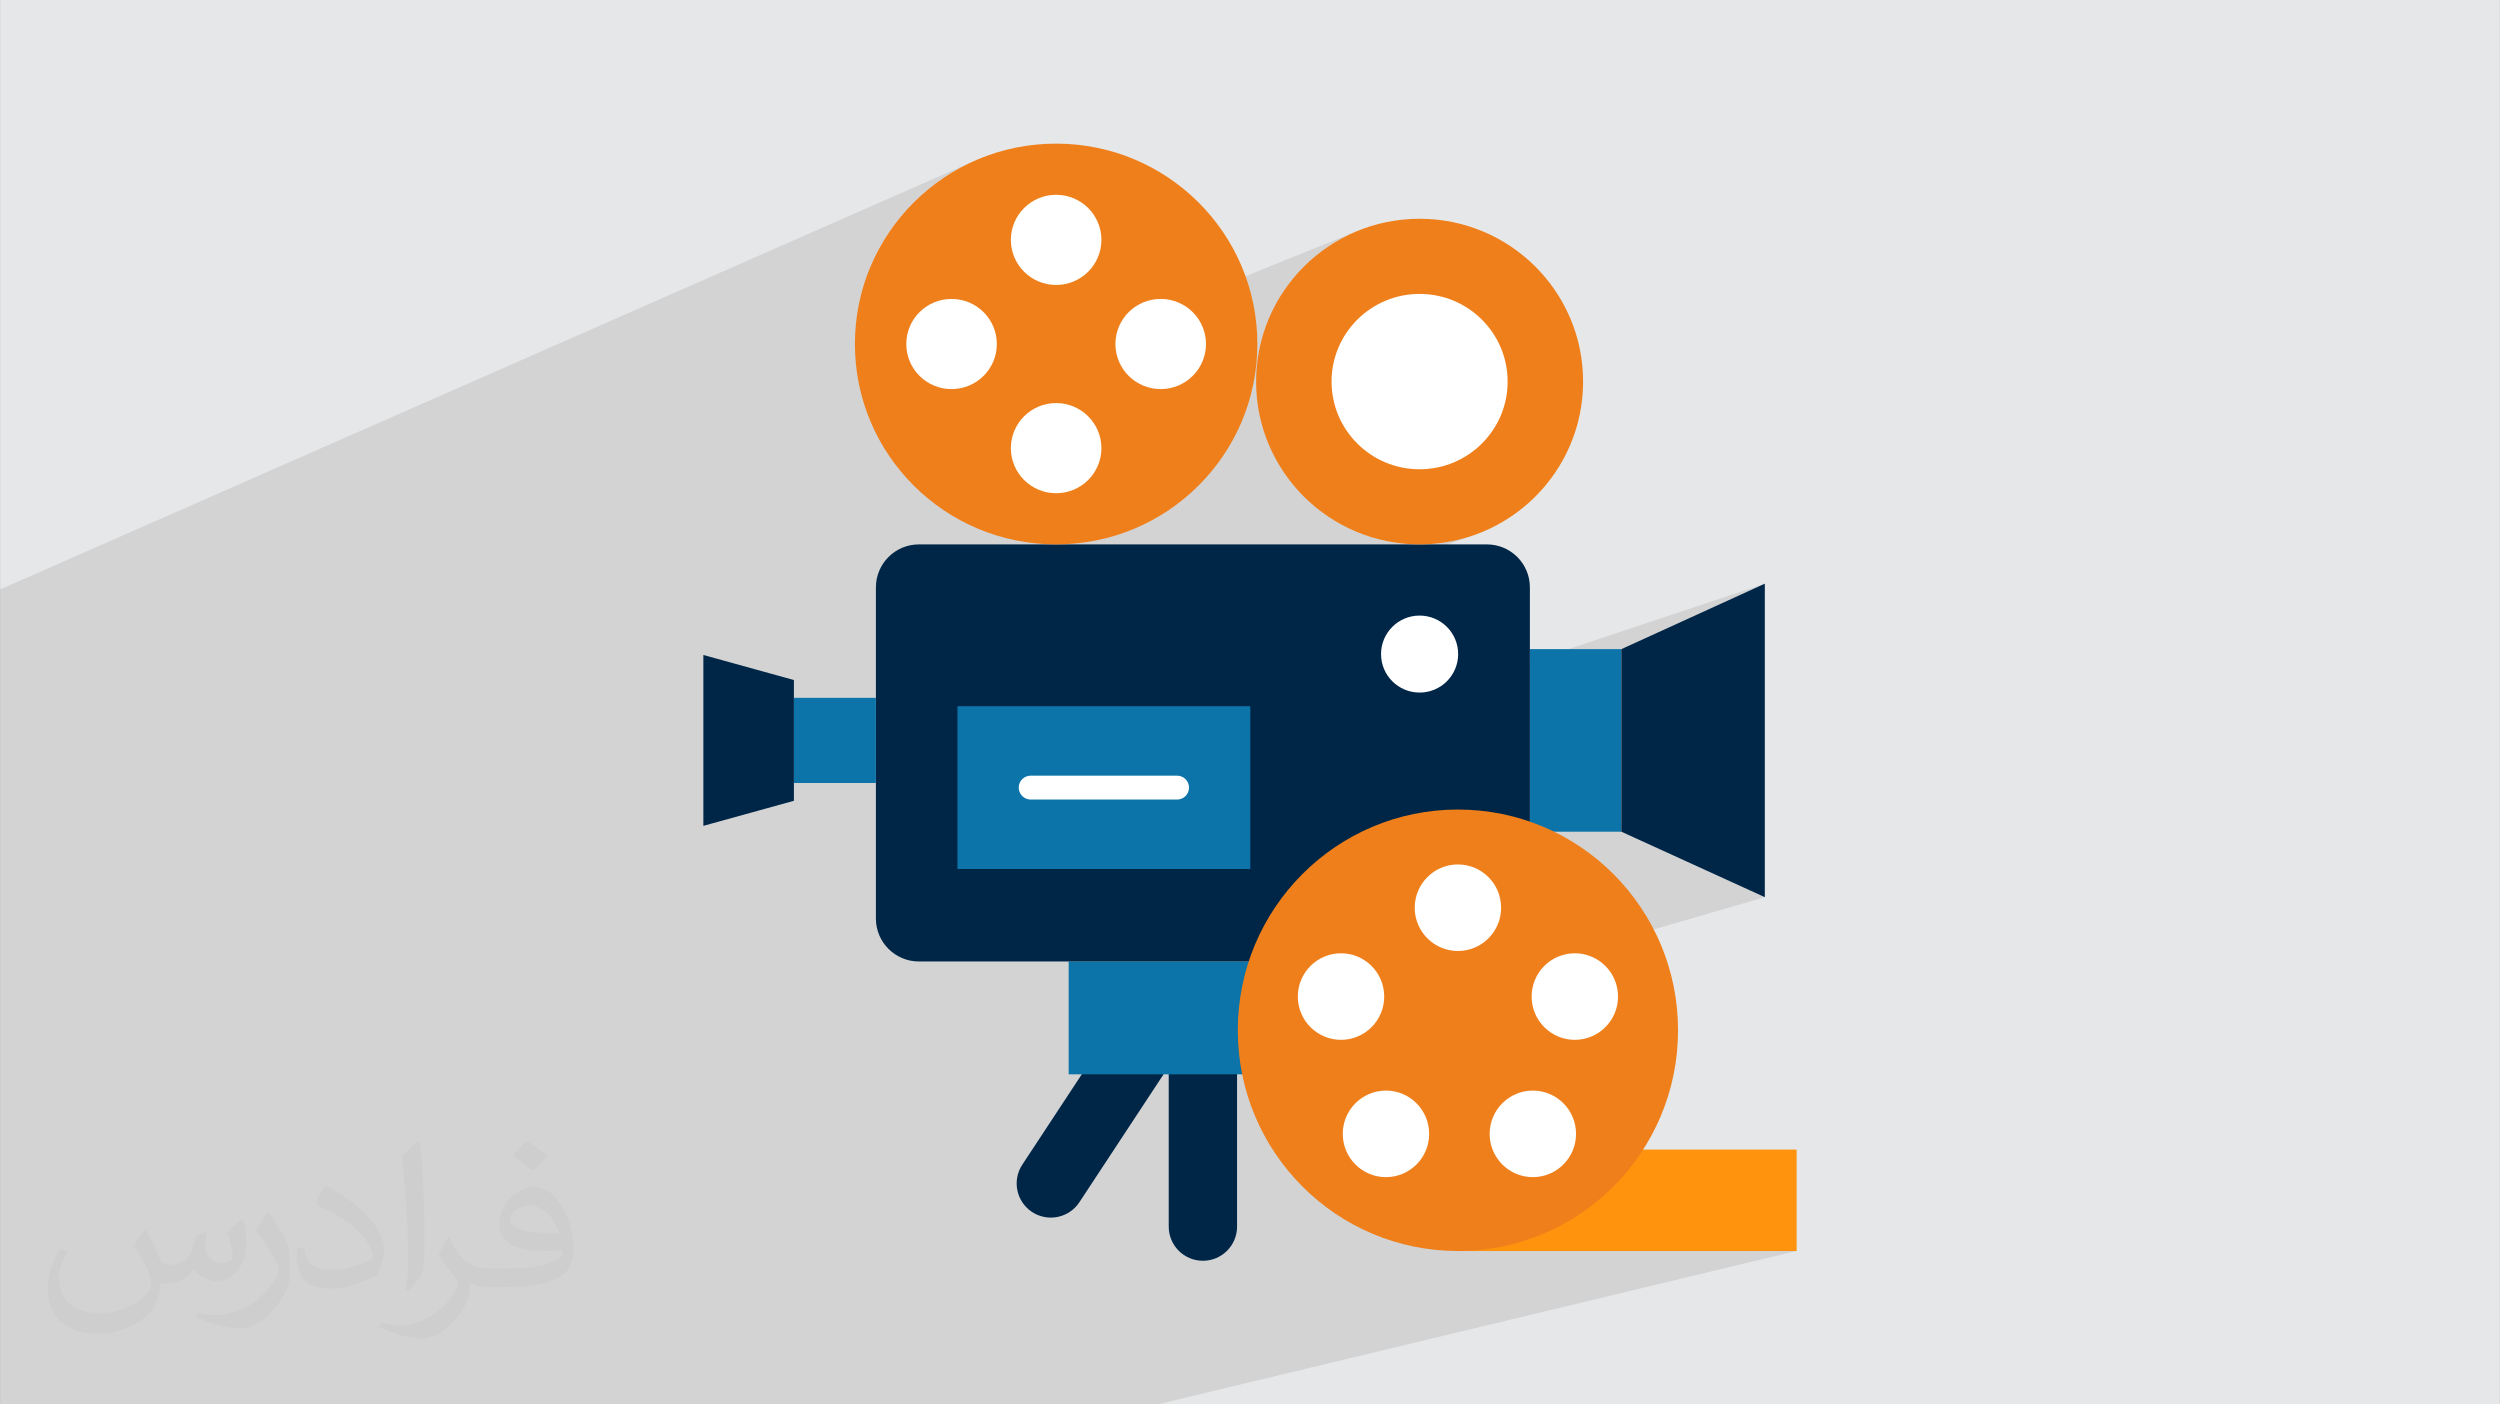 <?xml version="1.0" encoding="UTF-8"?>
<!DOCTYPE svg PUBLIC "-//W3C//DTD SVG 1.0//EN" "http://www.w3.org/TR/2001/REC-SVG-20010904/DTD/svg10.dtd">
<!-- Creator: CorelDRAW -->
<svg xmlns="http://www.w3.org/2000/svg" xml:space="preserve" width="3.708in" height="2.083in" version="1.0" style="shape-rendering:geometricPrecision; text-rendering:geometricPrecision; image-rendering:optimizeQuality; fill-rule:evenodd; clip-rule:evenodd"
viewBox="0 0 3702.73 2080.18"
 xmlns:xlink="http://www.w3.org/1999/xlink"
 xmlns:xodm="http://www.corel.com/coreldraw/odm/2003">
 <rect x="0" y="0" width="3702.73" height="2080.18" fill="#808080" stroke="none"/>
 <defs>
  <style type="text/css">
   <![CDATA[
    .fil0 {fill:#E6E7E8}
    .fil6 {fill:#EF7F1A;fill-rule:nonzero}
    .fil3 {fill:#002647;fill-rule:nonzero}
    .fil4 {fill:#0C74A8;fill-rule:nonzero}
    .fil7 {fill:#FF930D;fill-rule:nonzero}
    .fil5 {fill:white;fill-rule:nonzero}
    .fil2 {fill:#373435;fill-opacity:0.031}
    .fil1 {fill:#2B2A29;fill-opacity:0.102}
   ]]>
  </style>
 </defs>
 <g id="Layer_x0020_1">
  <path class="fil0" d="M-0 0l3702.73 0 0 2080.18 -3702.73 0 0 -2080.18z"/>
  <path class="fil1" d="M2613.91 1328.9l-287.52 83.4 6.1 -0.31 6.54 0.33 6.35 0.97 6.13 1.58 5.88 2.15 5.59 2.7 5.28 3.21 4.93 3.69 4.54 4.14 4.13 4.55 3.68 4.93 3.2 5.28 2.69 5.6 2.15 5.89 1.58 6.14 0.97 6.36 0.33 6.55 -0.33 6.55 -0.97 6.36 -1.58 6.14 -2.15 5.89 -2.69 5.6 -3.2 5.28 -3.68 4.93 -4.13 4.55 -4.54 4.14 -4.93 3.69 -5.28 3.21 -5.59 2.7 -5.88 2.15 -151.86 42.13 -0.9 53.13 52.56 -14.31 6.13 -1.58 6.35 -0.97 6.54 -0.33 6.54 0.33 6.35 0.97 6.13 1.58 5.88 2.15 5.59 2.7 5.28 3.21 4.93 3.69 4.54 4.14 4.13 4.55 3.68 4.93 3.2 5.28 2.69 5.6 2.15 5.89 1.58 6.14 0.97 6.36 0.33 6.55 -0.33 6.55 -0.97 6.36 -1.58 6.14 -2.15 5.89 -2.69 5.6 -3.2 5.28 -3.68 4.93 -4.13 4.55 -4.54 4.14 -4.93 3.69 -5.28 3.21 -5.59 2.7 -5.88 2.15 -92.85 24.09 -1.46 86.22 13.95 -1.78 16.05 -2.88 15.78 -3.65 -41.02 10.29 461.24 0 -467.94 112.36 -1.95 114.83 1.95 -114.83 -423.55 101.7 -0.79 13.14 0.79 -13.14 -54.72 13.14 -420.7 0 -36.9 0 -276.15 0 -11.9 0 -5.78 0 -172.49 0 -47.88 0 -0.13 0 -188.09 0 -7.05 0 -58.01 0 -95.14 0 -21.73 0 -77.42 0 -40.21 0 -6.89 0 -135.23 0 -94.72 0 -18.41 0 0 -23.79 0 -22.38 0 -6.22 0 -1.08 0 -21.38 0 -10.11 0 -78.66 0 -43.36 0 -3.39 0 -12.36 0 -72.33 0 -24.1 0 -0.73 0 -60.3 0 -19.94 0 -3.12 0 -7.5 0 -57.32 0 -13.96 0 -8.77 0 -14.25 0 -23.96 0 -28.76 0 -57.44 0 -54.06 0 -45.76 0 -2.8 0 -27.96 0 -9.72 0 -68.38 0 -42.13 0 -57.87 0 -3.32 0 -15.43 0 -61.02 0 -46.75 0 -74.88 0 -81.74 1448.2 -637.09 -13.2 5.94 -12.85 6.56 -12.48 7.15 -12.1 7.72 -11.68 8.27 -11.26 8.81 -10.82 9.33 -10.35 9.83 -9.87 10.31 -9.37 10.77 -8.85 11.22 -8.31 11.64 -7.75 12.04 -7.18 12.43 -6.58 12.8 -5.97 13.15 -3.14 7.93 251.67 -108.17 6.16 -2.24 6.43 -1.65 6.66 -1.01 6.86 -0.35 6.86 0.35 6.66 1.01 6.43 1.65 6.16 2.24 5.86 2.81 5.53 3.35 5.16 3.84 4.76 4.31 4.33 4.74 3.86 5.14 3.36 5.51 2.82 5.84 2.26 6.14 1.65 6.4 1.02 6.63 0.35 6.83 -0.35 6.83 -1.02 6.63 -1.65 6.4 -2.26 6.13 -2.82 5.84 -3.36 5.51 -3.86 5.14 -4.33 4.74 -4.76 4.31 -5.16 3.84 -5.53 3.35 -5.86 2.81 -127.31 52.81 1.92 2.56 3.36 5.51 2.82 5.84 2.26 6.13 1.65 6.4 1.02 6.63 0.35 6.83 -0.35 6.83 -1.02 6.63 -1.65 6.4 -2.26 6.14 -1.71 3.54 223.6 -91.07 6.16 -2.24 6.43 -1.65 6.66 -1.01 6.86 -0.35 6.86 0.35 6.66 1.01 6.43 1.65 6.16 2.24 1.73 0.83 261.38 -105.85 -10.73 4.83 -10.44 5.33 -10.14 5.81 -9.82 6.27 -9.5 6.72 -9.15 7.16 -8.79 7.58 -8.41 7.98 -8.02 8.38 -7.61 8.75 -7.19 9.11 -6.75 9.45 -6.3 9.78 -5.83 10.1 -5.35 10.4 -4.85 10.68 -4.34 10.95 -3.81 11.2 -3.27 11.44 -2.7 11.67 -0.44 2.44 186.93 -73.49 5.92 -2.33 6.06 -2.04 6.19 -1.75 6.31 -1.45 6.42 -1.14 6.53 -0.83 6.62 -0.5 6.71 -0.17 6.71 0.17 6.62 0.5 6.53 0.83 6.42 1.14 6.31 1.45 6.19 1.75 6.06 2.04 5.92 2.33 5.77 2.6 5.63 2.87 5.46 3.13 5.29 3.38 5.11 3.62 4.93 3.86 4.73 4.08 4.53 4.3 4.32 4.51 4.1 4.71 3.87 4.91 3.64 5.09 3.39 5.27 3.14 5.44 2.88 5.6 2.61 5.75 2.34 5.9 2.05 6.03 1.76 6.16 1.45 6.29 1.15 6.39 0.83 6.5 0.5 6.59 0.17 6.68 -0.17 6.68 -0.5 6.59 -0.83 6.5 -1.15 6.39 -1.45 6.29 -1.76 6.16 -2.05 6.03 -2.34 5.9 -2.61 5.75 -2.88 5.6 -3.14 5.44 -3.39 5.27 -3.64 5.09 -3.87 4.91 -4.1 4.71 -4.32 4.51 -4.53 4.3 -4.73 4.08 -4.93 3.86 -5.11 3.62 -5.29 3.38 -5.46 3.13 -5.63 2.87 -5.77 2.6 -5.92 2.33 -191.34 70.01 1.62 1.26 9.5 6.72 9.82 6.27 10.14 5.81 10.44 5.33 10.73 4.83 11 4.32 11.25 3.79 11.49 3.25 11.72 2.69 11.92 2.12 12.12 1.53 12.3 0.93 12.46 0.31 12.46 -0.31 12.3 -0.93 12.12 -1.53 11.93 -2.12 11.71 -2.69 11.49 -3.25 11.25 -3.79 -717.65 254.31 236.62 0 380.78 -131.68 5.47 -1.4 5.67 -0.86 5.84 -0.29 5.84 0.29 5.67 0.86 5.47 1.4 5.25 1.92 4.99 2.4 4.71 2.85 4.4 3.28 4.05 3.68 3.69 4.05 3.29 4.39 2.86 4.7 2.4 4.98 1.92 5.24 1.41 5.46 0.86 5.66 0.29 5.83 -0.29 5.83 -0.86 5.66 -1.41 5.46 -1.92 5.24 -2.4 4.98 -2.61 4.29 115.75 -38.81 0 19.05 347.98 -116.02 -212.54 96.97 0 270.45 212.54 96.98zm-418.87 522.1l1.46 -86.22 -37.17 9.65 0 78.57 16.78 -0.42 16.56 -1.26 2.37 -0.3zm4.61 -271.57l-134.16 37.22 0.16 0.02 6.13 1.58 5.88 2.15 5.59 2.7 5.28 3.21 4.93 3.69 4.54 4.14 4.13 4.55 3.68 4.93 3.2 5.28 2.69 5.6 0.58 1.59 86.46 -23.54 0.9 -53.13z"/>
  <path class="fil2" d="M215.96 1821.93c7.07,10.71 11.65,21.01 16.13,32.45 3.33,6.66 5.09,18.93 20.7,18.93 4.57,0 11.13,-1.35 16.95,-4.57 6.55,-3.44 11.54,-8.64 14.15,-16.53l6.24 -21.01 15.19 -7.49 1.04 1.04c-2.08,7.91 -2.59,15.5 -2.59,21.43 0,17.57 15.19,24.23 27.25,24.23 7.07,0 13.42,-3.44 13.42,-9.89 0,-8.32 -3.53,-22.47 -8.12,-35.16 7.07,-7.07 14.15,-14.15 22.26,-19.87l1.25 0.63c3.53,14.98 5.51,29.75 5.51,39.63 0,9.67 -4.27,20.39 -7.8,27.36 -7.28,13.73 -20.18,24.65 -35.78,24.65 -11.85,0 -25.06,-5.93 -34.12,-16.95l-0.52 0c-8.53,10.61 -21.74,20.18 -42.86,20.18l-6.55 0c-1.04,13.94 -4.05,23.81 -8.64,32.66 -12.58,24.54 -49.92,41.92 -85.08,41.92 -48.89,0 -73.43,-28.19 -73.43,-65.73 0,-23.19 7.59,-44.72 19.24,-60.01l9.56 3.95c-7.28,13.94 -12.17,27.04 -12.17,39.94 0,35.16 28.61,51.9 61.58,51.9 30.58,0 68.44,-19.45 75.31,-42.02 -2.59,-24.65 -11.85,-36.19 -26,-58.66 4.27,-7.49 9.78,-14.98 16.64,-22.98l1.25 0 0 0 0 0 -0.01 -0.04zm563.83 -132.3c10.3,6.45 20.39,14.04 30.27,22.78 -5.51,7.8 -12.38,14.88 -20.91,21.12 -9.89,-8.01 -19.76,-14.88 -29.86,-22.16 6.86,-7.7 13.63,-15.08 20.49,-21.74l0 0 0 0 0 0 0 0 0 0 0.01 0zm5.3 96.11c-16.64,0 -30.27,10.92 -30.27,19.03 0,17.38 33.28,22.78 73.12,22.56 -4.99,-20.39 -22.47,-41.61 -42.86,-41.61l0 0.01zm-37.35 92.99c21.64,0 40.57,-0.63 55.02,-4.27 16.13,-4.05 29.75,-12.17 29.75,-17.78 0,-1.46 0,-3.22 -0.52,-4.68 -9.05,0.83 -19.45,0.83 -28.5,0.83 -29.33,0 -51.79,-6.66 -60.64,-23.09 -2.19,-4.57 -3.74,-9.67 -3.74,-15.5 0,-15.92 6.86,-31.41 18.93,-42.13 10.08,-8.84 21.22,-14.35 32.55,-14.35 20.49,0 36.81,16.44 48.26,42.34 6.24,14.15 10.5,30.47 10.5,51.07 0,13.73 -3.74,25.27 -12.27,33.8 -15.92,15.4 -45.24,21.22 -90.17,21.22l-20.39 0 0 0 -5.3 0c-11.13,0 -19.14,-1.98 -25.48,-6.86l-1.04 0c0.31,2.59 0.52,5.09 0.52,7.49 0,10.08 -3.33,22.98 -10.08,33.28 -19.97,29.64 -41.61,42.53 -60.33,42.53 -18.93,0 -42.13,-7.28 -63.03,-16.75l3.74 -7.28c6.76,2.81 16.13,4.68 29.02,4.68 33.8,0 78.21,-32.45 83.72,-64.17 -1.25,-2.59 -3.53,-6.03 -6.76,-9.67 -9.89,-11.75 -16.13,-21.53 -21.95,-31.82 4.99,-9.89 9.56,-17.78 13.83,-24.96l1.77 -0.21c14.46,29.44 27.56,46.28 56.78,46.28l4.57 0 0 0 21.22 0 0 0 0 0 0 0 0 0 0 0 0.04 0zm-146.45 31.1c2.5,-13.52 2.7,-28.7 2.7,-42.86l0 -21.01c0,-39.21 -4.99,-96.2 -9.05,-133.34 7.07,-7.59 16.95,-16.53 24.75,-22.56l2.29 0.63c5.3,46.7 6.55,100.79 6.55,150.81 0,13.11 -0.52,25.9 -1.77,35.26 -0.73,11.85 -7.59,20.8 -22.26,34.53l-3.22 -1.46zm-150.71 -61.89c0.73,18.41 9.78,32.87 41.4,32.87 19.66,0 36.3,-5.09 54.71,-13.83 3.33,-1.46 5.09,-3.44 5.09,-5.09 0,-11.54 -8.84,-26.83 -23.71,-40.77 -14.46,-13.11 -33.6,-24.65 -51.48,-32.35 -6.14,-2.59 -8.12,-5.3 -8.12,-7.91 0,-5.3 7.07,-16.44 12.9,-24.44l1.98 -0.21c20.49,10.71 43.38,26.63 60.33,44.3 15.4,16.33 24.96,32.87 24.96,50.86 0,13.31 -4.05,25.79 -10.61,37.44 -22.47,11.33 -46.39,19.97 -70.1,19.97 -28.81,0 -48.47,-13.52 -48.47,-45.24 0,-3.44 0,-8.73 1.25,-15.61l9.89 0 0 0 0 0 0 0 0 0 0 0 -0.01 0zm-52.11 -52.32l17.89 28.92c6.55,10.71 12.69,22.37 12.69,40.77l0 23.5c0,19.03 -12.17,39.42 -31.82,59.6 -15.4,13.63 -29.02,19.45 -41.61,19.45 -18.72,0 -40.15,-5.82 -64.9,-16.44l2.81 -7.28c7.8,2.08 16.84,3.84 27.98,3.84 35.58,-0.21 71.97,-26.21 88.61,-57.93 1.98,-3.64 2.7,-7.07 2.7,-9.47 0,-3.64 -1.98,-7.7 -3.53,-11.33 -9.05,-17.05 -19.14,-32.66 -30.27,-47.12 5.82,-9.16 11.65,-17.99 17.99,-26.73l1.46 0.21 0 0 0 0 0 0 0 0 0 0 -0.01 0z"/>
  <g id="_2007586642592">
   <path class="fil3" d="M1781.59 1867.44c-27.95,0 -50.61,-22.65 -50.61,-50.58l0 -296.3 101.21 0 0 296.3c0,27.93 -22.65,50.58 -50.6,50.58l0 0z"/>
   <path class="fil3" d="M1528.56 1795.19c-23.35,-15.35 -29.83,-46.72 -14.47,-70.06l152.92 -232.36 84.56 55.6 -152.92 232.36c-15.36,23.33 -46.74,29.81 -70.09,14.46z"/>
   <path class="fil4" d="M1582.78 1424.14l397.61 0 0 167.14 -397.61 0 0 -167.14z"/>
   <path class="fil4" d="M2265.92 961.47l135.45 0 0 270.45 -135.45 0 0 -270.45z"/>
   <path class="fil3" d="M2613.91 1328.9l-212.54 -96.98 0 -270.45 212.54 -96.97 0 464.4z"/>
   <path class="fil3" d="M2202.28 1424.14l-841.38 0c-35.15,0 -63.64,-28.49 -63.64,-63.64l0 -490.49c0,-35.15 28.5,-63.64 63.64,-63.64l841.38 0c35.15,0 63.64,28.5 63.64,63.64l0 490.49c0,35.15 -28.49,63.64 -63.64,63.64l0 0z"/>
   <path class="fil4" d="M1418.07 1046.03l433.76 0 0 241.13 -433.76 0 0 -241.13z"/>
   <path class="fil5" d="M1743.38 1184.27l-216.88 0c-9.76,0 -17.68,-7.92 -17.68,-17.68 0,-9.76 7.92,-17.68 17.68,-17.68l216.88 0c9.76,0 17.68,7.92 17.68,17.68 0,9.76 -7.91,17.68 -17.68,17.68z"/>
   <path class="fil4" d="M1175.81 1033.62l121.44 0 0 126.15 -121.44 0 0 -126.15z"/>
   <path class="fil3" d="M1175.81 1186.13l-134.12 37.1 0 -253.07 134.12 37.1 0 178.87z"/>
   <ellipse class="fil5" cx="2102.57" cy="968.81" rx="57.11" ry="57.02"/>
   <ellipse class="fil6" cx="1564.21" cy="509.55" rx="298.05" ry="296.81"/>
   <ellipse class="fil5" cx="1409.32" cy="509.55" rx="67.06" ry="66.78"/>
   <ellipse class="fil5" cx="1564.21" cy="355.3" rx="67.06" ry="66.78"/>
   <ellipse class="fil5" cx="1719.1" cy="509.55" rx="67.06" ry="66.78"/>
   <ellipse class="fil5" cx="1564.21" cy="663.8" rx="67.06" ry="66.78"/>
   <ellipse class="fil6" cx="2102.57" cy="565.2" rx="242.17" ry="241.16"/>
   <ellipse class="fil5" cx="2102.57" cy="565.2" rx="130.4" ry="129.86"/>
   <path class="fil7" d="M2159.33 1702.75l501.71 0 0 150.24 -501.71 0 0 -150.24z"/>
   <ellipse class="fil6" cx="2159.33" cy="1526.04" rx="326.04" ry="326.95"/>
   <ellipse class="fil5" cx="2052.75" cy="1679.47" rx="63.98" ry="64.1"/>
   <ellipse class="fil5" cx="2270.32" cy="1679.47" rx="63.98" ry="64.1"/>
   <ellipse class="fil5" cx="2332.49" cy="1476.09" rx="63.98" ry="64.1"/>
   <ellipse class="fil5" cx="2159.33" cy="1344.5" rx="63.98" ry="64.1"/>
   <ellipse class="fil5" cx="1986.18" cy="1476.09" rx="63.98" ry="64.1"/>
  </g>
 </g>
</svg>
